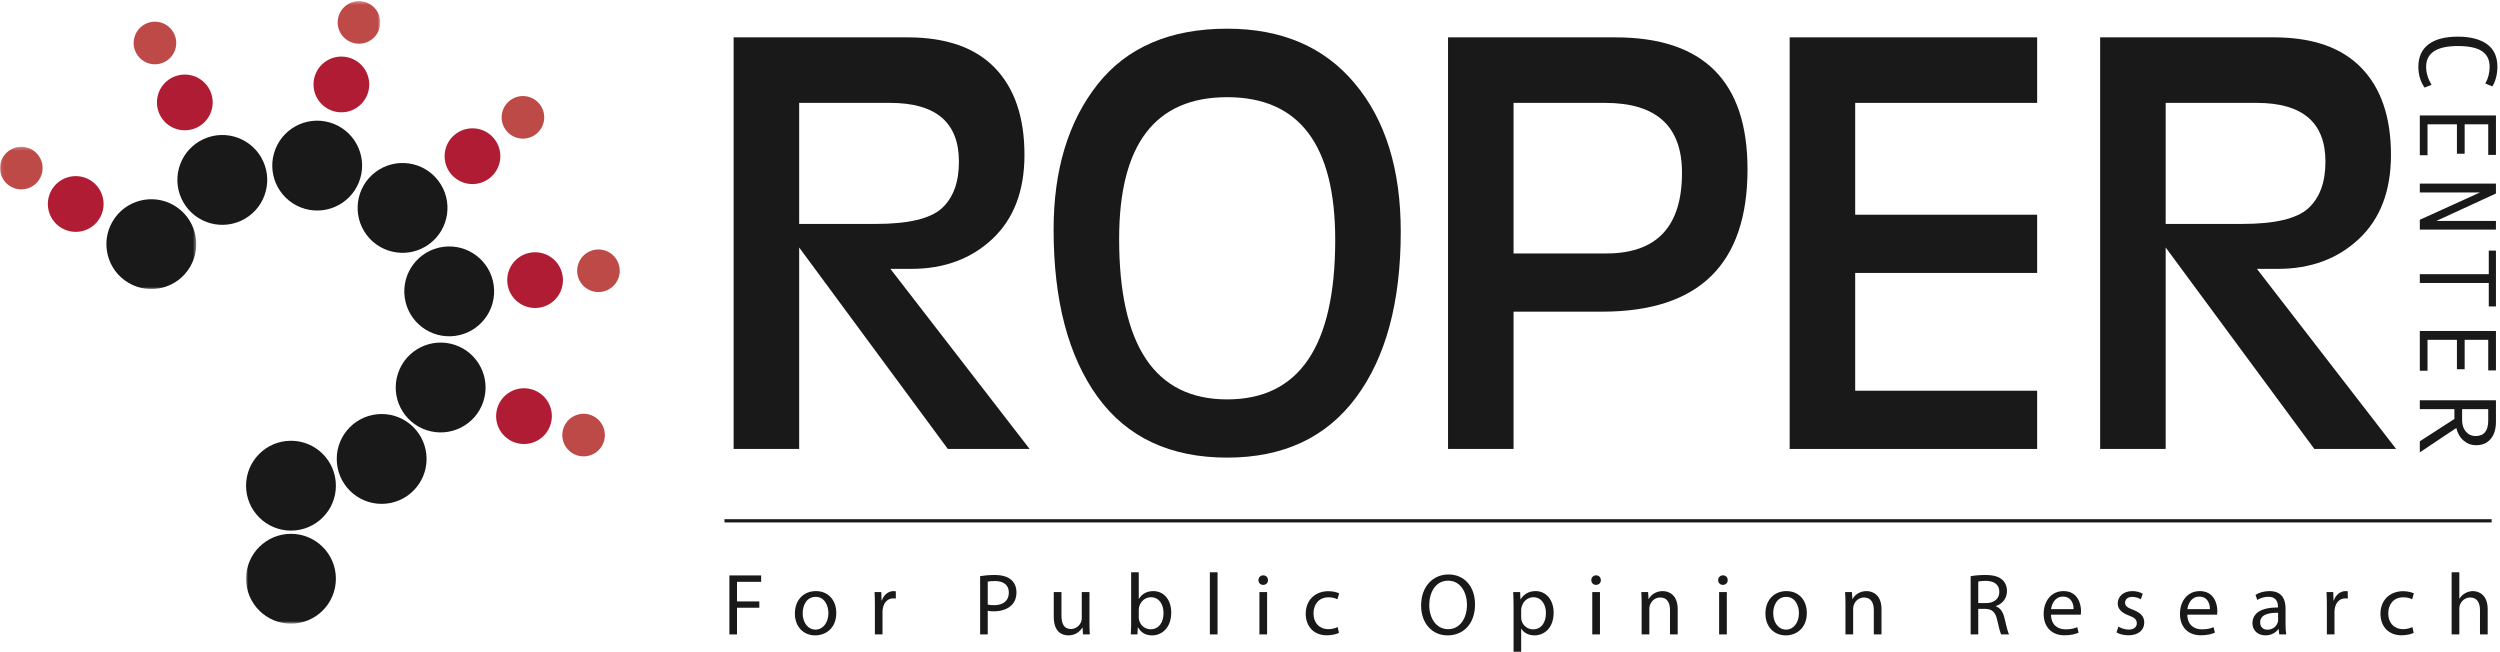 <?xml version="1.0" encoding="UTF-8"?>
<svg width="771px" height="201px" viewBox="0 0 771 201" version="1.1" xmlns="http://www.w3.org/2000/svg" xmlns:xlink="http://www.w3.org/1999/xlink">
    <!-- Generator: Sketch 53 (72520) - https://sketchapp.com -->
    <title>Roper_CMYK</title>
    <desc>Created with Sketch.</desc>
    <defs>
        <polygon id="path-1" points="0.884 0.346 42.273 0.346 42.273 192.34 0.884 192.34"></polygon>
        <polygon id="path-3" points="0.06 0.265 60.524 0.265 60.524 44.154 0.06 44.154"></polygon>
    </defs>
    <g id="Roper_CMYK" stroke="none" stroke-width="1" fill="none" fill-rule="evenodd">
        <path d="M246.463,31.73 L246.463,69.059 L270.096,69.059 C280.061,69.059 286.826,67.47 290.389,64.298 C293.951,61.069 295.734,56.253 295.734,49.852 C295.734,37.77 288.664,31.73 274.523,31.73 L246.463,31.73 Z M226.253,11.52 L279.867,11.52 C291.781,11.52 300.773,14.665 306.841,20.957 C312.909,27.249 315.944,36.184 315.944,47.762 C315.944,58.842 312.659,67.47 306.089,73.653 C299.52,79.832 291.168,82.922 281.036,82.922 L274.606,82.922 L317.531,138.456 L292.31,138.456 L246.463,76.323 L246.463,138.456 L226.253,138.456 L226.253,11.52 L226.253,11.52 Z" id="Fill-1" fill="#1A1919"></path>
        <path d="M345.14,73.653 C345.14,106.668 356.246,123.174 378.459,123.174 C400.674,123.174 411.781,106.777 411.781,73.987 C411.781,44.645 400.674,29.974 378.459,29.974 C356.246,29.974 345.14,44.535 345.14,73.653 Z M324.929,70.812 C324.929,52.441 329.439,37.52 338.458,26.049 C347.531,14.583 360.867,8.847 378.459,8.847 C395.275,8.847 408.385,14.47 417.794,25.715 C427.257,36.962 431.991,52.189 431.991,71.396 C431.991,93.221 427.37,110.313 418.128,122.673 C408.943,134.977 395.719,141.129 378.459,141.129 C360.867,141.129 347.531,134.865 338.458,122.338 C329.439,109.812 324.929,92.638 324.929,70.812 L324.929,70.812 Z" id="Fill-2" fill="#1A1919"></path>
        <path d="M466.783,31.73 L466.783,78.161 L495.427,78.161 C510.96,78.161 518.726,69.867 518.726,53.276 C518.726,38.912 510.821,31.73 495.01,31.73 L466.783,31.73 Z M446.574,11.52 L498.182,11.52 C525.352,11.52 538.935,25.076 538.935,52.189 C538.935,81.473 523.988,96.116 494.09,96.116 L466.783,96.116 L466.783,138.456 L446.574,138.456 L446.574,11.52 L446.574,11.52 Z" id="Fill-3" fill="#1A1919"></path>
        <polyline id="Fill-4" fill="#1A1919" points="551.93 138.456 551.93 11.52 628.259 11.52 628.259 31.73 572.14 31.73 572.14 66.219 628.259 66.219 628.259 84.174 572.14 84.174 572.14 120.5 628.259 120.5 628.259 138.456 551.93 138.456"></polyline>
        <path d="M667.895,31.73 L667.895,69.059 L691.528,69.059 C701.493,69.059 708.256,67.47 711.82,64.298 C715.384,61.069 717.167,56.253 717.167,49.852 C717.167,37.77 710.094,31.73 695.955,31.73 L667.895,31.73 Z M647.685,11.52 L701.299,11.52 C713.211,11.52 722.204,14.665 728.274,20.957 C734.341,27.249 737.376,36.184 737.376,47.762 C737.376,58.842 734.089,67.47 727.521,73.653 C720.952,79.832 712.601,82.922 702.469,82.922 L696.037,82.922 L738.962,138.456 L713.743,138.456 L667.895,76.323 L667.895,138.456 L647.685,138.456 L647.685,11.52 L647.685,11.52 Z" id="Fill-5" fill="#1A1919"></path>
        <path d="M111.131,54.911 C109.009,62.263 101.331,66.506 93.98,64.383 C86.631,62.26 82.389,54.577 84.512,47.231 C86.634,39.879 94.313,35.639 101.663,37.761 C109.015,39.882 113.253,47.559 111.131,54.911" id="Fill-6" fill="#1A1919"></path>
        <path d="M131.557,141.532 C131.557,149.188 125.353,155.392 117.704,155.392 C110.054,155.392 103.85,149.188 103.85,141.532 C103.85,133.889 110.054,127.683 117.704,127.683 C125.353,127.683 131.557,133.889 131.557,141.532" id="Fill-7" fill="#1A1919"></path>
        <path d="M103.591,149.793 C103.591,157.443 97.387,163.639 89.739,163.639 C82.085,163.639 75.884,157.443 75.884,149.793 C75.884,142.134 82.085,135.93 89.739,135.93 C97.387,135.93 103.591,142.134 103.591,149.793" id="Fill-8" fill="#1A1919"></path>
        <g id="Group-12" transform="translate(75, 0)">
            <mask id="mask-2" fill="white">
                <use xlink:href="#path-1"></use>
            </mask>
            <g id="Clip-10"></g>
            <path d="M28.591,178.483 C28.591,186.136 22.387,192.34 14.739,192.34 C7.085,192.34 0.884,186.136 0.884,178.483 C0.884,170.832 7.085,164.631 14.739,164.631 C22.387,164.631 28.591,170.832 28.591,178.483" id="Fill-9" fill="#1A1919" mask="url(#mask-2)"></path>
            <path d="M39.174,12.49 C36.094,14.402 32.044,13.454 30.126,10.378 C28.21,7.299 29.162,3.248 32.234,1.336 C35.318,-0.576 39.37,0.364 41.282,3.443 C43.196,6.524 42.255,10.575 39.174,12.49" id="Fill-11" fill="#BE4A48" mask="url(#mask-2)"></path>
        </g>
        <path d="M109.825,33.343 C105.793,35.847 100.488,34.609 97.979,30.577 C95.472,26.55 96.711,21.247 100.741,18.741 C104.77,16.232 110.079,17.475 112.581,21.505 C115.089,25.534 113.849,30.834 109.825,33.343" id="Fill-13" fill="#B01C33"></path>
        <path d="M131.521,132.651 C124.261,130.233 120.334,122.39 122.751,115.132 C125.166,107.873 133.011,103.945 140.27,106.361 C147.53,108.777 151.455,116.625 149.041,123.881 C146.625,131.142 138.78,135.064 131.521,132.651" id="Fill-14" fill="#1A1919"></path>
        <path d="M174.266,137.417 C172.479,134.262 173.587,130.254 176.738,128.463 C179.892,126.672 183.9,127.784 185.689,130.931 C187.476,134.087 186.375,138.105 183.219,139.891 C180.066,141.674 176.057,140.573 174.266,137.417" id="Fill-15" fill="#BE4A48"></path>
        <path d="M154.12,132.577 C151.778,128.452 153.229,123.196 157.358,120.857 C161.485,118.512 166.733,119.964 169.078,124.089 C171.417,128.219 169.963,133.47 165.836,135.812 C161.71,138.157 156.461,136.705 154.12,132.577" id="Fill-16" fill="#B01C33"></path>
        <path d="M140.431,103.581 C132.851,104.627 125.86,99.332 124.813,91.756 C123.766,84.176 129.063,77.181 136.642,76.137 C144.222,75.088 151.215,80.385 152.26,87.962 C153.307,95.544 148.009,102.532 140.431,103.581" id="Fill-17" fill="#1A1919"></path>
        <path d="M180.872,88.943 C177.872,86.902 177.093,82.812 179.127,79.816 C181.162,76.814 185.25,76.038 188.247,78.068 C191.247,80.111 192.034,84.196 189.995,87.198 C187.957,90.192 183.874,90.98 180.872,88.943" id="Fill-18" fill="#BE4A48"></path>
        <path d="M160.196,93.506 C156.269,90.841 155.245,85.491 157.911,81.56 C160.576,77.635 165.923,76.611 169.854,79.276 C173.779,81.941 174.799,87.296 172.134,91.222 C169.471,95.147 164.12,96.168 160.196,93.506" id="Fill-19" fill="#B01C33"></path>
        <path d="M132.477,75.192 C126.362,79.794 117.677,78.564 113.078,72.456 C108.478,66.342 109.704,57.65 115.818,53.051 C121.932,48.452 130.618,49.679 135.219,55.796 C139.818,61.91 138.591,70.593 132.477,75.192" id="Fill-20" fill="#1A1919"></path>
        <path d="M160.693,42.733 C157.081,42.407 154.414,39.219 154.73,35.608 C155.05,31.995 158.243,29.33 161.85,29.645 C165.462,29.971 168.139,33.157 167.815,36.77 C167.494,40.377 164.307,43.051 160.693,42.733" id="Fill-21" fill="#BE4A48"></path>
        <path d="M144.954,56.736 C140.226,56.316 136.729,52.139 137.146,47.409 C137.564,42.686 141.742,39.191 146.47,39.608 C151.197,40.021 154.694,44.207 154.271,48.932 C153.855,53.657 149.676,57.152 144.954,56.736" id="Fill-22" fill="#B01C33"></path>
        <path d="M81.152,49.715 C84.342,56.67 81.29,64.893 74.336,68.081 C67.382,71.267 59.156,68.221 55.967,61.263 C52.776,54.309 55.829,46.083 62.784,42.897 C69.739,39.706 77.962,42.76 81.152,49.715" id="Fill-23" fill="#1A1919"></path>
        <path d="M54.055,15.218 C52.969,18.678 49.283,20.606 45.824,19.53 C42.36,18.442 40.438,14.755 41.517,11.298 C42.606,7.836 46.289,5.905 49.749,6.99 C53.206,8.074 55.136,11.759 54.055,15.218" id="Fill-24" fill="#BE4A48"></path>
        <path d="M65.202,34.157 C63.784,38.69 58.955,41.21 54.424,39.794 C49.895,38.375 47.374,33.549 48.791,29.018 C50.208,24.49 55.041,21.968 59.568,23.386 C64.097,24.802 66.617,29.632 65.202,34.157" id="Fill-25" fill="#B01C33"></path>
        <g id="Group-29" transform="translate(0, 45)">
            <mask id="mask-4" fill="white">
                <use xlink:href="#path-3"></use>
            </mask>
            <g id="Clip-27"></g>
            <path d="M53.665,18.34 C60.269,22.207 62.489,30.691 58.626,37.297 C54.761,43.896 46.275,46.12 39.671,42.255 C33.068,38.393 30.847,29.902 34.711,23.303 C38.575,16.696 47.059,14.478 53.665,18.34" id="Fill-26" fill="#1A1919" mask="url(#mask-4)"></path>
            <path d="M12.827,4.844 C13.922,8.301 12.01,11.993 8.557,13.097 C5.101,14.195 1.408,12.278 0.31,8.827 C-0.787,5.37 1.121,1.672 4.577,0.574 C8.03,-0.522 11.726,1.387 12.827,4.844" id="Fill-28" fill="#BE4A48" mask="url(#mask-4)"></path>
        </g>
        <path d="M31.545,60.299 C32.984,64.827 30.479,69.662 25.955,71.105 C21.434,72.543 16.598,70.04 15.157,65.514 C13.719,60.992 16.226,56.155 20.748,54.717 C25.27,53.276 30.105,55.78 31.545,60.299" id="Fill-30" fill="#B01C33"></path>
        <path d="M747.733,27.013 C746.459,25.172 745.821,23.036 745.821,20.606 C745.821,17.568 746.862,15.257 748.949,13.676 C751.034,12.096 754.052,11.304 758.002,11.304 C761.818,11.304 764.803,12.071 766.962,13.602 C769.12,15.133 770.2,17.467 770.2,20.606 C770.2,21.737 770.055,22.858 769.767,23.967 C769.477,25.076 769.096,25.969 768.619,26.649 L766.472,25.748 C767.359,24.183 767.803,22.471 767.803,20.606 C767.803,18.442 767.017,16.834 765.447,15.78 C763.878,14.728 761.396,14.199 758.002,14.199 C751.478,14.199 748.218,16.336 748.218,20.606 C748.218,22.414 748.771,24.268 749.881,26.164 L747.733,27.013" id="Fill-31" fill="#1A1919"></path>
        <polyline id="Fill-32" fill="#1A1919" points="746.27 47.872 746.27 35.606 769.75 35.606 769.75 47.77 767.37 47.77 767.37 38.337 760.098 38.337 760.098 47.406 757.717 47.406 757.717 38.337 748.648 38.337 748.648 47.872 746.27 47.872"></polyline>
        <polyline id="Fill-33" fill="#1A1919" points="746.27 70.807 746.27 67.78 764.806 59.36 746.27 59.36 746.27 56.629 769.75 56.629 769.75 59.675 751.379 68.128 769.75 68.128 769.75 70.807 746.27 70.807"></polyline>
        <polyline id="Fill-34" fill="#1A1919" points="767.537 94.511 767.537 87.272 746.27 87.272 746.27 84.56 767.537 84.56 767.537 77.287 769.75 77.287 769.75 94.511 767.537 94.511"></polyline>
        <polyline id="Fill-35" fill="#1A1919" points="746.27 114.337 746.27 102.071 769.75 102.071 769.75 114.236 767.37 114.236 767.37 104.802 760.098 104.802 760.098 113.872 757.717 113.872 757.717 104.802 748.648 104.802 748.648 114.337 746.27 114.337"></polyline>
        <path d="M759.317,126.176 L759.317,129.619 C759.317,131.063 759.706,132.232 760.489,133.131 C761.27,134.029 762.256,134.478 763.442,134.478 C766.061,134.478 767.37,132.881 767.37,129.688 L767.37,126.176 L759.317,126.176 Z M746.27,139.505 L746.27,136.094 L756.937,129.203 L756.937,126.176 L746.27,126.176 L746.27,123.445 L769.75,123.445 L769.75,130.085 C769.75,132.314 769.208,134.076 768.126,135.369 C767.047,136.661 765.54,137.308 763.609,137.308 C762.18,137.308 760.906,136.837 759.791,135.894 C758.676,134.949 757.917,133.651 757.52,131.999 L746.27,139.505 L746.27,139.505 Z" id="Fill-36" fill="#1A1919"></path>
        <polygon id="Fill-37" fill="#1A1919" points="223.431 161.12 768.424 161.12 768.424 160.12 223.431 160.12"></polygon>
        <polyline id="Fill-38" fill="#1A1919" points="224.944 177.462 234.742 177.462 234.742 179.433 227.293 179.433 227.293 185.48 234.176 185.48 234.176 187.423 227.293 187.423 227.293 195.656 224.944 195.656 224.944 177.462"></polyline>
        <path d="M247.543,189.151 C247.543,192.012 249.189,194.171 251.511,194.171 C253.778,194.171 255.479,192.038 255.479,189.097 C255.479,186.883 254.372,184.076 251.565,184.076 C248.757,184.076 247.543,186.667 247.543,189.151 Z M257.908,189.016 C257.908,193.847 254.561,195.952 251.403,195.952 C247.867,195.952 245.141,193.362 245.141,189.232 C245.141,184.859 248.002,182.294 251.619,182.294 C255.371,182.294 257.908,185.021 257.908,189.016 L257.908,189.016 Z" id="Fill-39" fill="#1A1919"></path>
        <path d="M269.818,186.667 C269.818,185.128 269.791,183.806 269.71,182.591 L271.788,182.591 L271.869,185.156 L271.977,185.156 C272.571,183.401 274.001,182.294 275.594,182.294 C275.864,182.294 276.053,182.322 276.269,182.375 L276.269,184.616 C276.026,184.562 275.783,184.535 275.459,184.535 C273.786,184.535 272.598,185.803 272.274,187.585 C272.22,187.909 272.166,188.286 272.166,188.692 L272.166,195.656 L269.818,195.656 L269.818,186.667" id="Fill-40" fill="#1A1919"></path>
        <path d="M304.62,186.452 C305.133,186.586 305.781,186.64 306.564,186.64 C309.398,186.64 311.126,185.264 311.126,182.753 C311.126,180.351 309.425,179.19 306.834,179.19 C305.808,179.19 305.025,179.271 304.62,179.379 L304.62,186.452 Z M302.272,177.679 C303.405,177.49 304.89,177.327 306.779,177.327 C309.101,177.327 310.801,177.868 311.881,178.839 C312.88,179.703 313.474,181.026 313.474,182.645 C313.474,184.292 312.988,185.587 312.07,186.533 C310.829,187.855 308.804,188.53 306.51,188.53 C305.808,188.53 305.16,188.502 304.62,188.368 L304.62,195.656 L302.272,195.656 L302.272,177.679 L302.272,177.679 Z" id="Fill-41" fill="#1A1919"></path>
        <path d="M335.991,192.093 C335.991,193.443 336.019,194.63 336.1,195.656 L333.994,195.656 L333.859,193.524 L333.805,193.524 C333.184,194.577 331.808,195.952 329.486,195.952 C327.435,195.952 324.979,194.819 324.979,190.23 L324.979,182.591 L327.354,182.591 L327.354,189.826 C327.354,192.309 328.109,193.983 330.269,193.983 C331.861,193.983 332.968,192.875 333.4,191.823 C333.535,191.472 333.616,191.04 333.616,190.608 L333.616,182.591 L335.991,182.591 L335.991,192.093" id="Fill-42" fill="#1A1919"></path>
        <path d="M351.195,190.419 C351.195,190.716 351.249,191.013 351.303,191.283 C351.762,192.93 353.138,194.063 354.866,194.063 C357.349,194.063 358.834,192.038 358.834,189.042 C358.834,186.424 357.484,184.184 354.947,184.184 C353.327,184.184 351.815,185.29 351.33,187.099 C351.276,187.369 351.195,187.693 351.195,188.071 L351.195,190.419 Z M348.738,195.656 C348.793,194.765 348.847,193.443 348.847,192.282 L348.847,176.491 L351.195,176.491 L351.195,184.697 L351.249,184.697 C352.085,183.24 353.597,182.294 355.703,182.294 C358.942,182.294 361.236,184.994 361.209,188.961 C361.209,193.631 358.267,195.952 355.352,195.952 C353.462,195.952 351.951,195.224 350.979,193.496 L350.898,193.496 L350.79,195.656 L348.738,195.656 L348.738,195.656 Z" id="Fill-43" fill="#1A1919"></path>
        <polygon id="Fill-44" fill="#1A1919" points="373.12 195.656 375.495 195.656 375.495 176.491 373.12 176.491"></polygon>
        <path d="M388.401,195.656 L390.776,195.656 L390.776,182.591 L388.401,182.591 L388.401,195.656 Z M391.046,178.92 C391.073,179.73 390.479,180.378 389.535,180.378 C388.698,180.378 388.104,179.73 388.104,178.92 C388.104,178.083 388.724,177.436 389.588,177.436 C390.479,177.436 391.046,178.083 391.046,178.92 L391.046,178.92 Z" id="Fill-45" fill="#1A1919"></path>
        <path d="M412.941,195.17 C412.32,195.494 410.943,195.926 409.189,195.926 C405.248,195.926 402.683,193.253 402.683,189.258 C402.683,185.237 405.437,182.322 409.702,182.322 C411.105,182.322 412.347,182.672 412.995,182.996 L412.455,184.831 C411.888,184.508 410.998,184.211 409.702,184.211 C406.706,184.211 405.085,186.424 405.085,189.151 C405.085,192.174 407.029,194.036 409.621,194.036 C410.97,194.036 411.861,193.685 412.536,193.388 L412.941,195.17" id="Fill-46" fill="#1A1919"></path>
        <path d="M440.78,186.667 C440.78,190.554 442.885,194.036 446.583,194.036 C450.308,194.036 452.414,190.608 452.414,186.478 C452.414,182.862 450.524,179.082 446.61,179.082 C442.723,179.082 440.78,182.672 440.78,186.667 Z M454.897,186.37 C454.897,192.632 451.09,195.952 446.448,195.952 C441.643,195.952 438.269,192.228 438.269,186.721 C438.269,180.945 441.859,177.165 446.718,177.165 C451.684,177.165 454.897,180.972 454.897,186.37 L454.897,186.37 Z" id="Fill-47" fill="#1A1919"></path>
        <path d="M469.128,190.338 C469.128,190.689 469.183,191.013 469.237,191.31 C469.668,192.956 471.099,194.09 472.8,194.09 C475.31,194.09 476.768,192.038 476.768,189.042 C476.768,186.424 475.391,184.184 472.881,184.184 C471.261,184.184 469.75,185.345 469.291,187.126 C469.21,187.423 469.128,187.774 469.128,188.098 L469.128,190.338 Z M466.781,186.856 C466.781,185.183 466.726,183.833 466.672,182.591 L468.805,182.591 L468.913,184.831 L468.967,184.831 C469.939,183.24 471.477,182.294 473.61,182.294 C476.768,182.294 479.143,184.967 479.143,188.935 C479.143,193.631 476.282,195.952 473.205,195.952 C471.477,195.952 469.965,195.197 469.183,193.902 L469.128,193.902 L469.128,201 L466.781,201 L466.781,186.856 L466.781,186.856 Z" id="Fill-48" fill="#1A1919"></path>
        <path d="M491.053,195.656 L493.428,195.656 L493.428,182.591 L491.053,182.591 L491.053,195.656 Z M493.699,178.92 C493.725,179.73 493.131,180.378 492.187,180.378 C491.35,180.378 490.756,179.73 490.756,178.92 C490.756,178.083 491.376,177.436 492.241,177.436 C493.131,177.436 493.699,178.083 493.699,178.92 L493.699,178.92 Z" id="Fill-49" fill="#1A1919"></path>
        <path d="M506.282,186.127 C506.282,184.778 506.254,183.671 506.173,182.591 L508.279,182.591 L508.414,184.75 L508.468,184.75 C509.116,183.509 510.627,182.294 512.787,182.294 C514.595,182.294 517.403,183.374 517.403,187.855 L517.403,195.656 L515.027,195.656 L515.027,188.125 C515.027,186.02 514.245,184.265 512.004,184.265 C510.438,184.265 509.224,185.371 508.819,186.695 C508.71,186.992 508.657,187.396 508.657,187.801 L508.657,195.656 L506.282,195.656 L506.282,186.127" id="Fill-50" fill="#1A1919"></path>
        <path d="M530.176,195.656 L532.551,195.656 L532.551,182.591 L530.176,182.591 L530.176,195.656 Z M532.822,178.92 C532.848,179.73 532.254,180.378 531.31,180.378 C530.473,180.378 529.879,179.73 529.879,178.92 C529.879,178.083 530.5,177.436 531.364,177.436 C532.254,177.436 532.822,178.083 532.822,178.92 L532.822,178.92 Z" id="Fill-51" fill="#1A1919"></path>
        <path d="M546.86,189.151 C546.86,192.012 548.506,194.171 550.829,194.171 C553.095,194.171 554.796,192.038 554.796,189.097 C554.796,186.883 553.689,184.076 550.882,184.076 C548.075,184.076 546.86,186.667 546.86,189.151 Z M557.225,189.016 C557.225,193.847 553.878,195.952 550.72,195.952 C547.184,195.952 544.458,193.362 544.458,189.232 C544.458,184.859 547.319,182.294 550.936,182.294 C554.688,182.294 557.225,185.021 557.225,189.016 L557.225,189.016 Z" id="Fill-52" fill="#1A1919"></path>
        <path d="M569.136,186.127 C569.136,184.778 569.109,183.671 569.028,182.591 L571.133,182.591 L571.268,184.75 L571.323,184.75 C571.97,183.509 573.482,182.294 575.641,182.294 C577.45,182.294 580.257,183.374 580.257,187.855 L580.257,195.656 L577.881,195.656 L577.881,188.125 C577.881,186.02 577.099,184.265 574.859,184.265 C573.293,184.265 572.079,185.371 571.673,186.695 C571.565,186.992 571.511,187.396 571.511,187.801 L571.511,195.656 L569.136,195.656 L569.136,186.127" id="Fill-53" fill="#1A1919"></path>
        <path d="M610.093,185.993 L612.496,185.993 C615.006,185.993 616.599,184.616 616.599,182.537 C616.599,180.189 614.898,179.163 612.416,179.136 C611.282,179.136 610.471,179.244 610.093,179.352 L610.093,185.993 Z M607.746,177.705 C608.933,177.462 610.633,177.327 612.253,177.327 C614.763,177.327 616.383,177.786 617.517,178.812 C618.434,179.622 618.948,180.864 618.948,182.267 C618.948,184.67 617.436,186.262 615.519,186.91 L615.519,186.992 C616.923,187.477 617.759,188.773 618.192,190.662 C618.786,193.2 619.217,194.954 619.595,195.656 L617.166,195.656 C616.869,195.143 616.464,193.577 615.951,191.31 C615.412,188.8 614.44,187.855 612.307,187.774 L610.093,187.774 L610.093,195.656 L607.746,195.656 L607.746,177.705 L607.746,177.705 Z" id="Fill-54" fill="#1A1919"></path>
        <path d="M639.495,187.855 C639.522,186.343 638.875,183.994 636.202,183.994 C633.799,183.994 632.747,186.208 632.558,187.855 L639.495,187.855 Z M632.531,189.555 C632.585,192.768 634.636,194.09 637.011,194.09 C638.712,194.09 639.738,193.793 640.628,193.415 L641.034,195.116 C640.197,195.494 638.766,195.926 636.688,195.926 C632.666,195.926 630.263,193.281 630.263,189.339 C630.263,185.399 632.585,182.294 636.391,182.294 C640.656,182.294 641.79,186.046 641.79,188.449 C641.79,188.935 641.736,189.313 641.709,189.555 L632.531,189.555 L632.531,189.555 Z" id="Fill-55" fill="#1A1919"></path>
        <path d="M653.321,193.227 C654.023,193.685 655.264,194.171 656.452,194.171 C658.179,194.171 658.99,193.308 658.99,192.228 C658.99,191.094 658.315,190.473 656.56,189.826 C654.211,188.989 653.105,187.693 653.105,186.127 C653.105,184.022 654.805,182.294 657.613,182.294 C658.935,182.294 660.096,182.672 660.825,183.104 L660.231,184.831 C659.718,184.508 658.773,184.076 657.559,184.076 C656.155,184.076 655.373,184.886 655.373,185.858 C655.373,186.937 656.155,187.423 657.856,188.071 C660.124,188.935 661.284,190.069 661.284,192.012 C661.284,194.306 659.503,195.926 656.398,195.926 C654.967,195.926 653.645,195.575 652.727,195.035 L653.321,193.227" id="Fill-56" fill="#1A1919"></path>
        <path d="M681.534,187.855 C681.561,186.343 680.914,183.994 678.241,183.994 C675.838,183.994 674.786,186.208 674.597,187.855 L681.534,187.855 Z M674.57,189.555 C674.624,192.768 676.675,194.09 679.05,194.09 C680.752,194.09 681.777,193.793 682.668,193.415 L683.073,195.116 C682.236,195.494 680.805,195.926 678.727,195.926 C674.705,195.926 672.302,193.281 672.302,189.339 C672.302,185.399 674.624,182.294 678.43,182.294 C682.695,182.294 683.829,186.046 683.829,188.449 C683.829,188.935 683.775,189.313 683.748,189.555 L674.57,189.555 L674.57,189.555 Z" id="Fill-57" fill="#1A1919"></path>
        <path d="M702.566,188.989 C699.975,188.935 697.033,189.394 697.033,191.931 C697.033,193.469 698.058,194.199 699.273,194.199 C700.973,194.199 702.053,193.119 702.431,192.012 C702.512,191.769 702.566,191.499 702.566,191.256 L702.566,188.989 Z M702.917,195.656 L702.728,194.009 L702.647,194.009 C701.919,195.035 700.514,195.952 698.652,195.952 C696.006,195.952 694.657,194.09 694.657,192.201 C694.657,189.042 697.464,187.315 702.512,187.342 L702.512,187.073 C702.512,185.993 702.215,184.049 699.543,184.049 C698.329,184.049 697.059,184.427 696.142,185.021 L695.602,183.455 C696.681,182.753 698.248,182.294 699.894,182.294 C703.889,182.294 704.861,185.021 704.861,187.639 L704.861,192.525 C704.861,193.659 704.915,194.765 705.077,195.656 L702.917,195.656 L702.917,195.656 Z" id="Fill-58" fill="#1A1919"></path>
        <path d="M717.607,186.667 C717.607,185.128 717.58,183.806 717.499,182.591 L719.578,182.591 L719.658,185.156 L719.766,185.156 C720.36,183.401 721.791,182.294 723.383,182.294 C723.653,182.294 723.842,182.322 724.058,182.375 L724.058,184.616 C723.815,184.562 723.572,184.535 723.249,184.535 C721.575,184.535 720.387,185.803 720.063,187.585 C720.009,187.909 719.955,188.286 719.955,188.692 L719.955,195.656 L717.607,195.656 L717.607,186.667" id="Fill-59" fill="#1A1919"></path>
        <path d="M744.389,195.17 C743.768,195.494 742.391,195.926 740.637,195.926 C736.696,195.926 734.131,193.253 734.131,189.258 C734.131,185.237 736.885,182.322 741.15,182.322 C742.553,182.322 743.795,182.672 744.443,182.996 L743.903,184.831 C743.336,184.508 742.446,184.211 741.15,184.211 C738.154,184.211 736.534,186.424 736.534,189.151 C736.534,192.174 738.477,194.036 741.069,194.036 C742.419,194.036 743.309,193.685 743.984,193.388 L744.389,195.17" id="Fill-60" fill="#1A1919"></path>
        <path d="M756.083,176.491 L758.458,176.491 L758.458,184.643 L758.511,184.643 C758.889,183.968 759.483,183.374 760.212,182.969 C760.914,182.565 761.751,182.294 762.641,182.294 C764.396,182.294 767.204,183.374 767.204,187.882 L767.204,195.656 L764.828,195.656 L764.828,188.152 C764.828,186.046 764.045,184.265 761.805,184.265 C760.266,184.265 759.051,185.345 758.62,186.64 C758.485,186.964 758.458,187.315 758.458,187.774 L758.458,195.656 L756.083,195.656 L756.083,176.491" id="Fill-61" fill="#1A1919"></path>
    </g>
</svg>